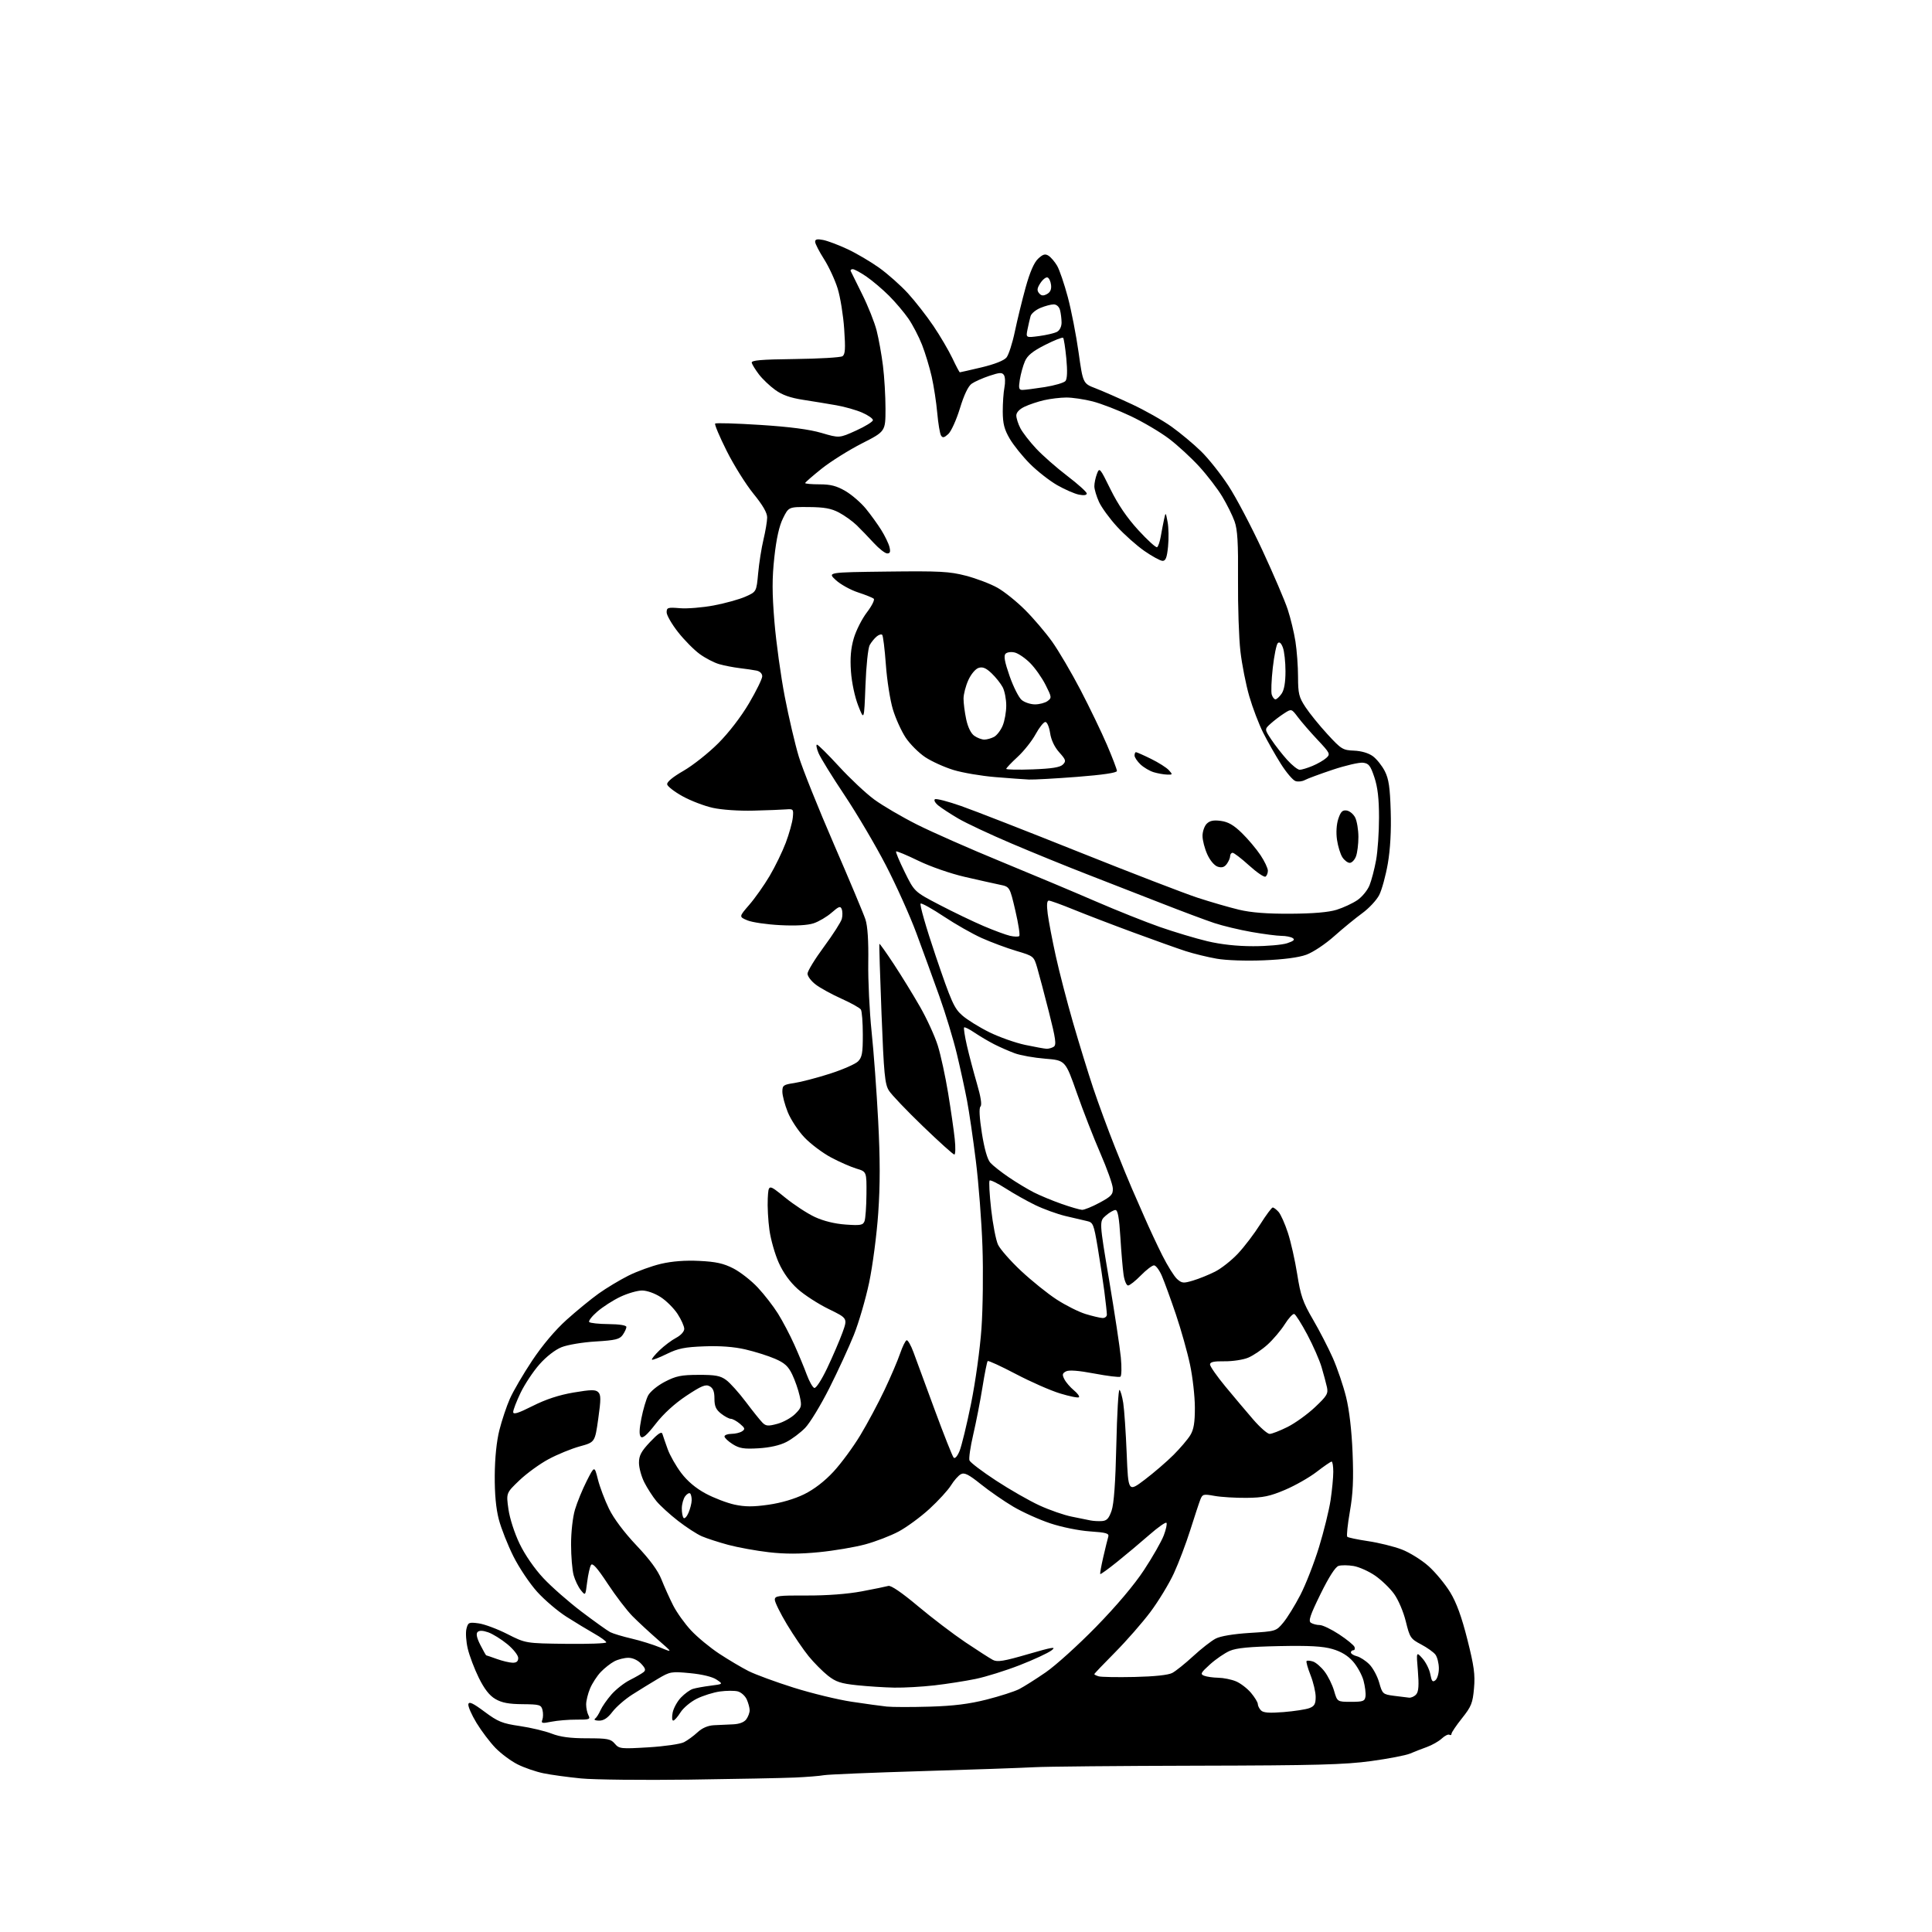 <?xml version="1.0" encoding="UTF-8" standalone="no"?>
<svg 
  version="1.1" 
  xmlns="http://www.w3.org/2000/svg" 
  xmlns:xlink="http://www.w3.org/1999/xlink" 
  xmlns:svg="http://www.w3.org/2000/svg"
  xmlns:rdf="http://www.w3.org/1999/02/22-rdf-syntax-ns#"
  xmlns:cc="http://creativecommons.org/ns#"
  xmlns:dc="http://purl.org/dc/elements/1.1/"
  viewBox="0 0 768 768"
  width="768"
  height="768"
>
<style>svg {background-color: white; }</style>"
<path stroke="none" fill="black" fill-rule="evenodd" d="M274.00,707.43C255.57,707.67 236.23,707.46 231.01,706.96C225.79,706.45 219.04,705.53 216.01,704.90C212.98,704.28 208.35,702.68 205.72,701.35C203.08,700.02 199.15,697.09 196.96,694.84C194.78,692.59 191.39,688.11 189.42,684.88C187.46,681.64 186.00,678.30 186.18,677.45C186.42,676.27 187.97,676.98 192.60,680.43C197.95,684.41 199.66,685.11 206.60,686.12C210.94,686.76 216.65,688.11 219.29,689.14C222.72,690.47 226.68,691.00 233.31,691.00C241.52,691.00 242.76,691.24 244.39,693.14C246.13,695.18 246.77,695.25 257.76,694.59C264.10,694.21 270.46,693.29 271.90,692.55C273.33,691.81 275.76,690.03 277.30,688.60C279.12,686.91 281.40,685.93 283.80,685.80C285.84,685.70 289.26,685.54 291.41,685.45C293.90,685.34 295.80,684.62 296.66,683.45C297.40,682.44 298.00,680.82 298.00,679.86C298.00,678.89 297.47,676.94 296.83,675.52C296.18,674.11 294.58,672.68 293.26,672.35C291.94,672.02 288.75,672.04 286.18,672.39C283.61,672.74 279.48,674.04 277.00,675.26C274.52,676.49 271.60,678.95 270.50,680.71C269.40,682.48 268.11,683.94 267.62,683.96C267.14,683.98 267.04,682.55 267.39,680.79C267.75,679.02 269.23,676.32 270.69,674.80C272.16,673.27 274.27,671.73 275.39,671.38C276.51,671.02 279.69,670.44 282.46,670.09C287.50,669.45 287.50,669.45 284.81,667.65C283.17,666.55 279.09,665.56 274.34,665.11C266.85,664.39 266.36,664.48 261.53,667.35C258.76,668.99 254.18,671.81 251.34,673.62C248.50,675.43 244.96,678.50 243.47,680.45C241.57,682.95 239.98,684.00 238.13,683.98C236.68,683.98 235.96,683.64 236.52,683.23C237.08,682.83 238.06,681.32 238.69,679.87C239.33,678.43 241.30,675.59 243.08,673.56C244.86,671.54 248.15,668.95 250.41,667.82C252.66,666.69 255.08,665.29 255.78,664.73C256.80,663.92 256.60,663.21 254.86,661.35C253.53,659.94 251.50,659.00 249.78,659.00C248.19,659.00 245.69,659.63 244.20,660.41C242.72,661.19 240.29,663.10 238.80,664.66C237.32,666.22 235.41,669.17 234.55,671.22C233.70,673.26 233.00,676.10 233.00,677.53C233.00,678.96 233.42,680.92 233.93,681.88C234.77,683.44 234.29,683.62 229.18,683.58C226.06,683.56 221.58,683.93 219.23,684.40C215.49,685.15 215.04,685.06 215.59,683.63C215.93,682.73 215.96,680.98 215.65,679.75C215.13,677.68 214.49,677.50 207.71,677.44C202.23,677.40 199.47,676.87 196.93,675.39C194.55,674.00 192.54,671.42 190.33,666.95C188.58,663.40 186.61,658.19 185.94,655.36C185.27,652.53 185.04,648.98 185.42,647.48C186.06,644.93 186.37,644.79 190.25,645.31C192.53,645.61 197.67,647.53 201.68,649.56C208.95,653.25 208.95,653.25 224.98,653.45C233.79,653.56 241.00,653.30 241.00,652.87C241.00,652.44 238.86,650.87 236.25,649.40C233.64,647.92 228.66,644.90 225.20,642.70C221.73,640.50 216.48,636.03 213.54,632.78C210.59,629.52 206.34,623.18 204.09,618.68C201.84,614.18 199.23,607.58 198.29,604.00C197.15,599.64 196.62,593.87 196.67,586.50C196.72,579.56 197.40,572.91 198.51,568.50C199.48,564.65 201.35,559.04 202.68,556.03C204.00,553.03 208.00,546.19 211.56,540.84C215.63,534.73 220.73,528.69 225.27,524.61C229.25,521.04 234.97,516.35 238.00,514.19C241.03,512.03 246.31,508.85 249.75,507.12C253.19,505.39 259.04,503.26 262.75,502.39C267.21,501.35 272.39,500.95 278.00,501.23C284.61,501.55 287.62,502.22 291.52,504.22C294.28,505.64 298.65,509.05 301.22,511.81C303.80,514.56 307.41,519.22 309.25,522.16C311.09,525.10 314.01,530.65 315.74,534.50C317.47,538.35 319.70,543.71 320.69,546.42C321.69,549.12 323.04,551.51 323.69,551.73C324.37,551.96 326.57,548.58 328.84,543.81C331.01,539.24 333.73,532.92 334.88,529.77C336.96,524.04 336.96,524.04 329.41,520.36C325.25,518.33 319.71,514.75 317.09,512.39C314.00,509.61 311.35,505.94 309.57,501.97C308.05,498.59 306.38,492.73 305.86,488.93C305.33,485.13 305.03,479.48 305.20,476.36C305.50,470.69 305.50,470.69 312.00,475.97C315.57,478.88 320.93,482.39 323.91,483.77C327.34,485.37 331.80,486.47 336.14,486.78C342.08,487.20 343.05,487.03 343.66,485.44C344.04,484.44 344.39,479.60 344.43,474.69C344.50,465.75 344.50,465.75 340.45,464.54C338.22,463.87 333.68,461.88 330.36,460.11C327.03,458.34 322.29,454.78 319.82,452.20C317.35,449.61 314.35,445.08 313.16,442.12C311.97,439.16 311.00,435.49 311.00,433.98C311.00,431.46 311.40,431.17 315.75,430.52C318.36,430.13 324.69,428.48 329.82,426.84C334.94,425.20 340.01,422.99 341.07,421.93C342.69,420.31 343.00,418.58 342.98,411.25C342.98,406.44 342.63,401.96 342.21,401.31C341.80,400.66 338.32,398.71 334.48,396.99C330.65,395.27 326.05,392.75 324.26,391.38C322.46,390.02 321.00,388.07 321.00,387.05C321.00,386.04 323.94,381.22 327.54,376.35C331.13,371.48 334.33,366.49 334.64,365.25C334.96,364.02 334.94,362.28 334.60,361.40C334.09,360.06 333.44,360.29 330.58,362.80C328.71,364.44 325.49,366.34 323.44,367.02C321.02,367.82 316.31,368.08 310.10,367.76C304.82,367.49 298.97,366.64 297.11,365.86C293.72,364.44 293.72,364.44 297.83,359.69C300.10,357.08 303.74,351.92 305.93,348.22C308.12,344.52 311.01,338.57 312.36,335.00C313.70,331.42 314.96,326.92 315.15,325.00C315.48,321.66 315.37,321.51 312.50,321.74C310.85,321.88 305.00,322.10 299.50,322.24C293.71,322.39 286.91,321.92 283.34,321.13C279.95,320.38 274.55,318.31 271.34,316.53C268.13,314.76 265.37,312.63 265.21,311.81C265.02,310.87 267.42,308.87 271.70,306.41C275.43,304.26 281.64,299.34 285.49,295.49C289.71,291.27 294.59,284.92 297.75,279.56C300.64,274.65 303.00,269.83 303.00,268.84C303.00,267.77 302.08,266.85 300.75,266.58C299.51,266.33 296.48,265.88 294.00,265.59C291.52,265.29 287.87,264.58 285.89,264.01C283.90,263.45 280.42,261.64 278.16,260.00C275.90,258.36 272.01,254.43 269.52,251.26C267.04,248.09 265.00,244.56 265.00,243.42C265.00,241.52 265.46,241.37 270.28,241.77C273.18,242.01 279.24,241.52 283.75,240.67C288.25,239.82 293.91,238.25 296.32,237.18C300.70,235.24 300.70,235.24 301.38,227.87C301.75,223.82 302.70,217.80 303.49,214.50C304.28,211.20 304.94,207.26 304.96,205.75C304.99,203.87 303.26,200.87 299.50,196.25C296.48,192.54 291.69,184.88 288.86,179.23C286.03,173.58 283.97,168.70 284.29,168.38C284.60,168.06 292.65,168.30 302.18,168.91C314.01,169.67 321.74,170.68 326.57,172.10C333.64,174.18 333.64,174.18 340.32,171.15C343.99,169.49 347.00,167.62 347.00,167.01C347.00,166.39 345.09,165.05 342.75,164.03C340.41,163.00 335.80,161.69 332.50,161.11C329.20,160.53 323.25,159.55 319.28,158.94C314.15,158.15 310.93,157.01 308.14,154.98C305.97,153.42 303.07,150.64 301.68,148.82C300.29,146.99 299.01,144.92 298.83,144.22C298.57,143.22 302.37,142.89 316.00,142.72C325.62,142.60 334.12,142.10 334.88,141.61C335.99,140.90 336.13,138.71 335.58,130.80C335.21,125.35 334.04,118.10 332.98,114.69C331.93,111.29 329.49,106.03 327.56,103.00C325.63,99.97 324.04,96.88 324.03,96.12C324.01,95.11 324.84,94.92 327.25,95.40C329.04,95.76 333.38,97.39 336.89,99.04C340.41,100.68 346.08,104.02 349.49,106.45C352.90,108.89 358.05,113.46 360.94,116.62C363.82,119.78 368.38,125.62 371.06,129.59C373.75,133.57 377.13,139.34 378.59,142.41C380.04,145.49 381.38,148.00 381.55,148.00C381.73,148.00 385.61,147.11 390.19,146.03C395.36,144.80 399.10,143.32 400.09,142.12C400.96,141.05 402.45,136.43 403.41,131.84C404.37,127.25 406.30,119.37 407.69,114.31C409.40,108.17 411.04,104.37 412.66,102.85C414.57,101.06 415.46,100.80 416.79,101.64C417.73,102.23 419.27,104.03 420.22,105.64C421.16,107.25 423.07,112.86 424.47,118.10C425.87,123.35 427.79,133.22 428.75,140.04C430.50,152.44 430.50,152.44 435.50,154.36C438.25,155.42 444.75,158.27 449.94,160.69C455.14,163.12 462.24,167.13 465.72,169.62C469.20,172.11 474.47,176.50 477.43,179.39C480.39,182.28 485.30,188.46 488.34,193.13C491.39,197.80 497.47,209.36 501.86,218.83C506.26,228.30 510.77,238.85 511.89,242.27C513.02,245.70 514.40,251.43 514.96,255.00C515.52,258.57 515.99,264.90 515.99,269.05C516.00,275.71 516.35,277.14 518.92,281.05C520.52,283.50 524.46,288.36 527.67,291.85C533.15,297.82 533.79,298.22 538.23,298.39C541.16,298.51 544.01,299.35 545.73,300.60C547.25,301.72 549.39,304.40 550.49,306.56C552.06,309.67 552.55,313.02 552.83,322.50C553.07,330.28 552.66,337.60 551.68,343.29C550.84,348.12 549.30,353.74 548.26,355.78C547.21,357.83 544.18,361.07 541.53,363.00C538.88,364.93 533.85,369.04 530.36,372.15C526.79,375.33 521.93,378.56 519.25,379.53C516.18,380.64 510.20,381.42 502.34,381.74C495.34,382.03 487.41,381.76 483.67,381.10C480.10,380.48 474.54,379.12 471.33,378.09C468.13,377.05 458.75,373.71 450.50,370.66C442.25,367.62 431.57,363.52 426.76,361.56C421.96,359.60 417.53,358.00 416.92,358.00C416.16,358.00 416.03,359.67 416.48,363.25C416.85,366.14 418.29,373.68 419.68,380.00C421.07,386.32 424.17,398.27 426.56,406.54C428.96,414.81 432.56,426.51 434.57,432.54C436.59,438.57 440.47,449.12 443.21,456.00C445.94,462.88 448.99,470.30 449.97,472.50C450.96,474.70 453.23,479.88 455.01,484.00C456.80,488.12 459.95,494.88 462.02,499.00C464.09,503.12 466.73,507.36 467.89,508.41C469.80,510.13 470.43,510.19 474.25,509.04C476.59,508.35 480.53,506.75 483.02,505.49C485.51,504.23 489.61,500.99 492.14,498.28C494.67,495.58 498.64,490.36 500.96,486.68C503.28,483.01 505.52,480.00 505.93,480.00C506.35,480.00 507.39,480.79 508.25,481.75C509.11,482.71 510.77,486.43 511.94,490.00C513.12,493.57 514.79,501.00 515.66,506.50C517.02,515.08 517.90,517.63 521.91,524.50C524.48,528.90 528.04,535.80 529.83,539.84C531.61,543.88 533.98,550.85 535.09,555.34C536.37,560.51 537.31,568.62 537.67,577.50C538.10,588.10 537.84,593.78 536.59,600.89C535.69,606.06 535.22,610.56 535.56,610.89C535.89,611.22 539.61,612.00 543.83,612.63C548.05,613.25 554.07,614.74 557.20,615.93C560.34,617.13 565.16,620.14 567.92,622.61C570.67,625.09 574.53,629.76 576.49,632.99C578.98,637.08 581.04,642.74 583.29,651.68C585.96,662.25 586.43,665.66 585.94,671.13C585.43,676.99 584.87,678.38 581.18,683.01C578.88,685.90 577.00,688.68 577.00,689.19C577.00,689.70 576.62,689.88 576.15,689.59C575.68,689.31 574.33,689.98 573.14,691.08C571.95,692.19 569.30,693.70 567.24,694.45C565.18,695.19 562.15,696.37 560.50,697.08C558.85,697.78 551.88,699.12 545.00,700.06C534.56,701.48 523.19,701.79 476.00,701.89C444.93,701.96 415.68,702.23 411.00,702.50C406.32,702.76 386.30,703.46 366.50,704.05C346.70,704.64 329.15,705.37 327.50,705.67C325.85,705.98 320.68,706.39 316.00,706.60C311.32,706.81 292.43,707.18 274.00,707.43zM510.25,680.58C514.51,680.23 519.12,679.53 520.50,679.00C522.51,678.24 523.00,677.36 523.00,674.56C523.00,672.64 522.08,668.75 520.96,665.91C519.84,663.07 519.13,660.53 519.39,660.28C519.64,660.02 520.78,660.11 521.93,660.48C523.07,660.84 525.14,662.63 526.53,664.45C527.92,666.27 529.63,669.73 530.32,672.13C531.59,676.50 531.59,676.50 537.04,676.50C541.88,676.50 542.53,676.25 542.81,674.33C542.98,673.13 542.62,670.31 542.02,668.06C541.41,665.81 539.54,662.40 537.85,660.48C535.77,658.12 533.13,656.52 529.64,655.51C525.80,654.40 520.46,654.11 508.50,654.35C496.77,654.59 491.53,655.09 488.86,656.24C486.86,657.10 483.33,659.52 481.01,661.61C477.32,664.94 477.03,665.50 478.65,666.13C479.67,666.53 482.20,666.89 484.28,666.93C486.36,666.97 489.53,667.61 491.33,668.36C493.12,669.11 495.81,671.17 497.30,672.94C498.78,674.71 500.00,676.70 500.00,677.38C500.00,678.05 500.56,679.18 501.25,679.90C502.17,680.86 504.53,681.03 510.25,680.58zM369.56,678.42C379.05,678.14 385.22,677.37 392.18,675.61C397.45,674.27 403.27,672.40 405.13,671.45C406.98,670.50 411.73,667.51 415.67,664.79C419.62,662.08 428.63,653.93 435.71,646.68C443.78,638.42 450.89,630.01 454.75,624.13C458.15,618.98 461.68,612.78 462.61,610.36C463.53,607.94 464.01,605.68 463.67,605.33C463.33,604.99 460.22,607.19 456.77,610.22C453.32,613.24 447.61,618.03 444.08,620.86C440.56,623.69 437.54,625.87 437.37,625.71C437.21,625.55 437.75,622.51 438.57,618.96C439.39,615.41 440.28,611.78 440.55,610.89C440.96,609.54 439.80,609.20 433.27,608.75C428.88,608.45 422.02,607.06 417.50,605.55C413.10,604.09 406.48,601.10 402.79,598.92C399.10,596.74 393.31,592.73 389.92,590.01C385.03,586.09 383.38,585.26 381.96,586.02C380.98,586.54 379.21,588.54 378.03,590.46C376.84,592.37 372.99,596.58 369.46,599.82C365.92,603.06 360.42,607.09 357.23,608.80C354.04,610.50 348.07,612.80 343.96,613.91C339.86,615.02 331.62,616.42 325.65,617.01C318.00,617.77 312.10,617.78 305.65,617.04C300.62,616.46 293.35,615.14 289.50,614.11C285.65,613.07 280.91,611.53 278.97,610.69C277.03,609.85 272.78,607.09 269.51,604.55C266.25,602.02 262.39,598.49 260.93,596.72C259.47,594.95 257.32,591.61 256.14,589.29C254.96,586.97 254.00,583.46 254.00,581.48C254.00,578.60 254.88,576.95 258.43,573.19C261.63,569.81 263.00,568.92 263.32,570.00C263.57,570.83 264.50,573.52 265.39,576.00C266.27,578.48 268.70,582.75 270.77,585.50C273.26,588.79 276.59,591.60 280.52,593.71C283.81,595.48 288.98,597.45 292.00,598.11C296.18,599.01 299.42,599.02 305.50,598.15C310.48,597.44 315.82,595.87 319.66,593.99C323.62,592.04 327.77,588.85 331.31,585.03C334.34,581.76 339.13,575.26 341.96,570.57C344.79,565.89 349.13,557.78 351.60,552.55C354.08,547.32 356.87,540.80 357.80,538.05C358.74,535.31 359.90,532.94 360.39,532.78C360.88,532.63 362.10,534.75 363.11,537.50C364.11,540.25 367.93,550.60 371.58,560.50C375.23,570.40 378.61,578.92 379.09,579.43C379.60,579.97 380.56,578.91 381.42,576.84C382.23,574.90 384.30,566.41 386.01,557.96C387.77,549.27 389.57,536.28 390.15,528.05C390.71,520.05 390.89,505.40 390.54,495.50C390.20,485.60 389.02,470.30 387.92,461.50C386.83,452.70 385.25,441.90 384.41,437.50C383.58,433.10 381.76,424.77 380.38,419.00C379.00,413.23 375.86,402.88 373.40,396.00C370.95,389.12 366.85,377.88 364.30,371.00C361.76,364.12 356.29,351.98 352.17,344.00C348.04,336.02 340.64,323.48 335.73,316.12C330.81,308.77 326.16,301.23 325.38,299.37C324.61,297.52 324.33,296.00 324.76,296.00C325.20,296.00 329.14,299.91 333.52,304.68C337.90,309.46 344.19,315.36 347.49,317.79C350.80,320.23 358.45,324.71 364.50,327.76C370.55,330.80 385.62,337.45 398.00,342.53C410.38,347.62 427.28,354.72 435.56,358.31C443.84,361.90 455.32,366.48 461.06,368.49C466.80,370.49 475.27,373.03 479.87,374.13C485.32,375.43 491.69,376.13 498.15,376.13C503.61,376.13 509.69,375.60 511.66,374.95C514.28,374.08 514.87,373.53 513.87,372.90C513.12,372.42 511.10,372.02 509.38,372.02C507.67,372.01 502.33,371.32 497.53,370.48C492.73,369.64 486.04,368.04 482.65,366.91C479.27,365.79 469.75,362.22 461.50,358.99C453.25,355.76 439.98,350.58 432.00,347.49C424.02,344.40 410.55,338.91 402.06,335.29C393.57,331.68 384.09,327.23 381.00,325.42C377.90,323.61 374.32,321.27 373.02,320.22C371.72,319.17 371.12,318.05 371.66,317.71C372.21,317.37 376.89,318.59 382.08,320.41C387.26,322.22 408.38,330.47 429.00,338.72C449.62,346.97 470.77,355.12 476.00,356.84C481.23,358.55 488.65,360.70 492.50,361.62C497.35,362.78 503.64,363.27 513.00,363.22C522.00,363.17 528.11,362.65 531.33,361.65C533.99,360.82 537.69,359.10 539.57,357.82C541.44,356.55 543.62,353.89 544.41,351.91C545.20,349.94 546.38,345.44 547.02,341.91C547.66,338.39 548.19,330.77 548.18,325.00C548.18,317.49 547.65,312.93 546.34,309.00C544.78,304.32 544.10,303.45 541.80,303.19C540.31,303.02 534.91,304.27 529.80,305.97C524.68,307.68 519.68,309.53 518.69,310.08C517.69,310.64 516.03,310.83 515.00,310.50C513.96,310.17 511.35,307.11 509.19,303.69C507.03,300.27 503.86,294.69 502.14,291.28C500.42,287.88 497.93,281.34 496.60,276.75C495.27,272.16 493.69,264.15 493.09,258.95C492.48,253.75 492.05,240.95 492.13,230.50C492.24,215.71 491.94,210.55 490.75,207.23C489.91,204.88 487.71,200.45 485.86,197.38C484.01,194.30 479.90,188.94 476.71,185.45C473.53,181.97 468.13,177.00 464.71,174.41C461.30,171.82 454.45,167.77 449.50,165.42C444.55,163.07 437.74,160.44 434.36,159.57C430.98,158.71 426.25,158.01 423.86,158.02C421.46,158.04 417.49,158.51 415.04,159.08C412.59,159.64 409.10,160.81 407.29,161.67C405.24,162.64 404.00,163.96 404.00,165.16C404.00,166.23 404.72,168.50 405.61,170.21C406.49,171.92 409.30,175.55 411.86,178.29C414.41,181.03 419.99,185.93 424.25,189.18C428.51,192.43 432.00,195.58 432.00,196.17C432.00,196.85 430.83,197.02 428.87,196.62C427.15,196.28 423.27,194.58 420.25,192.86C417.23,191.13 412.37,187.33 409.45,184.41C406.53,181.49 402.90,176.99 401.39,174.41C399.22,170.70 398.64,168.43 398.61,163.61C398.60,160.25 398.90,155.93 399.28,154.00C399.66,152.07 399.58,149.88 399.10,149.13C398.37,147.98 397.44,148.02 393.32,149.39C390.62,150.29 387.44,151.70 386.26,152.53C384.87,153.50 383.21,156.98 381.58,162.34C380.18,166.91 378.10,171.50 376.96,172.54C375.31,174.03 374.71,174.15 374.07,173.11C373.62,172.39 372.95,168.36 372.57,164.15C372.20,159.94 371.20,153.45 370.36,149.71C369.51,145.98 367.79,140.28 366.52,137.05C365.25,133.82 362.83,129.16 361.13,126.69C359.43,124.22 355.96,120.12 353.42,117.58C350.88,115.04 346.85,111.62 344.47,109.98C342.09,108.34 339.62,107.00 338.99,107.00C338.35,107.00 337.98,107.34 338.17,107.75C338.35,108.16 340.41,112.33 342.74,117.00C345.07,121.67 347.66,128.17 348.48,131.42C349.31,134.68 350.44,140.97 350.99,145.40C351.55,149.83 352.00,157.51 352.00,162.47C351.99,171.50 351.99,171.50 342.59,176.28C337.42,178.92 330.25,183.42 326.65,186.28C323.06,189.15 320.09,191.73 320.06,192.02C320.03,192.30 322.59,192.53 325.76,192.53C330.21,192.53 332.57,193.15 336.10,195.21C338.61,196.69 342.25,199.83 344.18,202.20C346.11,204.56 348.87,208.38 350.30,210.67C351.74,212.96 353.21,216.00 353.57,217.42C354.05,219.35 353.83,220.00 352.69,220.00C351.85,220.00 349.44,218.12 347.33,215.83C345.23,213.53 342.15,210.35 340.50,208.75C338.85,207.16 335.70,204.90 333.50,203.74C330.43,202.11 327.64,201.61 321.50,201.56C313.50,201.50 313.50,201.50 311.26,206.02C309.74,209.07 308.63,214.08 307.82,221.44C306.89,229.94 306.90,235.63 307.85,247.20C308.53,255.37 310.38,268.78 311.97,277.00C313.56,285.21 316.06,295.89 317.52,300.72C318.98,305.55 325.25,321.20 331.45,335.50C337.65,349.80 343.31,363.30 344.03,365.50C344.89,368.12 345.28,373.99 345.15,382.56C345.04,389.74 345.64,402.12 346.47,410.06C347.31,418.00 348.49,433.99 349.09,445.58C349.88,460.74 349.89,471.03 349.11,482.23C348.52,490.80 346.89,503.21 345.50,509.83C344.10,516.45 341.36,525.83 339.41,530.68C337.46,535.53 333.09,545.03 329.69,551.78C326.29,558.53 321.96,565.66 320.07,567.60C318.18,569.55 314.80,572.09 312.56,573.23C309.98,574.56 305.95,575.46 301.50,575.72C295.71,576.06 293.94,575.77 291.25,574.08C289.46,572.95 288.00,571.57 288.00,571.01C288.00,570.46 289.24,569.99 290.75,569.98C292.26,569.98 294.18,569.52 295.00,568.96C296.28,568.11 296.15,567.67 294.14,565.98C292.84,564.89 291.21,564.00 290.52,564.00C289.83,564.00 288.08,563.07 286.63,561.93C284.59,560.32 284.00,558.98 284.00,555.96C284.00,553.14 283.47,551.79 282.07,551.04C280.49,550.19 278.81,550.89 272.82,554.86C268.16,557.96 263.74,562.00 260.66,565.98C257.27,570.36 255.51,571.91 254.77,571.17C254.03,570.43 254.09,568.24 254.96,563.82C255.64,560.36 256.84,556.28 257.62,554.77C258.43,553.21 261.32,550.82 264.27,549.28C268.70,546.98 270.75,546.55 277.67,546.53C284.41,546.51 286.34,546.87 288.67,548.58C290.23,549.72 293.75,553.65 296.50,557.30C299.25,560.96 302.23,564.67 303.11,565.55C304.48,566.91 305.37,566.98 309.02,565.99C311.38,565.36 314.56,563.59 316.09,562.07C318.67,559.49 318.79,559.00 317.88,554.90C317.34,552.48 316.01,548.64 314.91,546.36C313.34,543.09 311.89,541.77 308.03,540.11C305.34,538.95 300.07,537.29 296.32,536.42C291.80,535.37 286.30,534.95 280.00,535.19C272.17,535.48 269.54,536.01 265.04,538.22C262.03,539.70 259.39,540.72 259.16,540.49C258.92,540.26 260.27,538.59 262.14,536.78C264.02,534.98 267.00,532.73 268.78,531.80C270.63,530.82 272.00,529.31 272.00,528.25C272.00,527.23 270.81,524.57 269.36,522.34C267.91,520.10 264.90,517.09 262.66,515.64C260.32,514.12 257.18,513.00 255.24,513.00C253.39,513.00 249.51,514.12 246.62,515.49C243.73,516.85 239.60,519.51 237.43,521.39C235.27,523.26 233.83,525.13 234.23,525.54C234.63,525.95 238.11,526.32 241.98,526.35C246.26,526.39 249.00,526.83 249.00,527.49C249.00,528.07 248.35,529.49 247.55,530.63C246.31,532.39 244.70,532.78 236.80,533.26C231.65,533.56 225.59,534.58 223.22,535.53C220.66,536.55 217.13,539.30 214.43,542.37C211.94,545.19 208.58,550.26 206.95,553.64C205.33,557.02 204.00,560.46 204.00,561.29C204.00,562.41 205.93,561.82 211.75,558.89C217.01,556.24 222.23,554.53 228.00,553.55C234.94,552.38 236.74,552.35 237.81,553.41C238.90,554.47 238.90,556.32 237.81,564.00C236.50,573.30 236.50,573.30 230.50,574.95C227.20,575.85 221.63,578.13 218.12,580.01C214.61,581.88 209.37,585.69 206.47,588.46C201.20,593.50 201.20,593.50 202.11,599.91C202.63,603.60 204.52,609.45 206.55,613.67C208.68,618.09 212.43,623.52 215.97,627.31C219.21,630.78 226.06,636.79 231.18,640.67C236.31,644.55 241.43,648.21 242.56,648.80C243.70,649.39 247.52,650.54 251.06,651.36C254.60,652.18 259.75,653.79 262.50,654.93C267.50,657.01 267.50,657.01 261.50,651.79C258.20,648.92 253.66,644.71 251.41,642.44C249.17,640.17 244.73,634.36 241.55,629.53C237.38,623.20 235.53,621.14 234.93,622.12C234.46,622.87 233.78,625.93 233.40,628.93C232.72,634.38 232.72,634.38 230.89,632.11C229.88,630.86 228.59,628.19 228.03,626.17C227.47,624.15 227.01,618.64 227.01,613.93C227.00,609.04 227.67,603.09 228.57,600.07C229.44,597.16 231.53,592.05 233.23,588.71C236.31,582.64 236.31,582.64 237.67,588.07C238.42,591.06 240.40,596.31 242.08,599.75C243.97,603.64 248.11,609.15 253.01,614.33C258.36,619.98 261.55,624.33 262.94,627.85C264.07,630.70 266.15,635.34 267.58,638.15C269.00,640.96 272.22,645.46 274.72,648.13C277.22,650.81 282.25,654.96 285.89,657.36C289.52,659.75 294.75,662.85 297.50,664.25C300.25,665.64 308.35,668.62 315.50,670.87C322.65,673.12 333.00,675.63 338.50,676.46C344.00,677.29 350.30,678.16 352.50,678.39C354.70,678.62 362.37,678.63 369.56,678.42zM560.13,674.85C561.02,674.93 562.32,674.32 563.01,673.48C563.92,672.39 564.09,669.80 563.63,664.23C562.98,656.50 562.98,656.50 565.45,659.25C566.80,660.77 568.21,663.59 568.57,665.53C569.11,668.38 569.49,668.83 570.62,667.90C571.38,667.27 571.99,665.12 571.97,663.13C571.95,661.13 571.33,658.71 570.60,657.73C569.86,656.76 567.29,654.93 564.88,653.66C560.74,651.48 560.41,650.97 558.83,644.54C557.90,640.73 555.85,635.92 554.18,633.62C552.55,631.35 549.14,628.08 546.63,626.34C544.11,624.61 540.26,622.88 538.07,622.51C535.88,622.14 533.19,622.12 532.09,622.47C530.81,622.88 528.26,626.87 524.92,633.66C520.77,642.13 520.01,644.39 521.12,645.09C521.88,645.58 523.45,645.98 524.61,645.98C525.77,645.99 529.24,647.66 532.33,649.69C535.41,651.72 538.16,653.97 538.44,654.69C538.71,655.41 538.50,656.00 537.97,656.00C537.44,656.00 537.00,656.40 537.00,656.89C537.00,657.38 538.05,658.05 539.34,658.37C540.63,658.69 542.87,660.14 544.32,661.59C545.76,663.03 547.53,666.31 548.25,668.86C549.51,673.34 549.71,673.52 554.03,674.10C556.49,674.43 559.23,674.77 560.13,674.85zM355.50,670.86C351.65,670.79 344.99,670.36 340.70,669.91C334.24,669.23 332.24,668.57 329.09,666.08C327.00,664.42 323.57,660.97 321.47,658.40C319.37,655.83 315.48,650.12 312.82,645.71C310.17,641.29 308.00,636.89 308.00,635.93C308.00,634.36 309.26,634.19 320.75,634.24C328.72,634.27 336.88,633.65 342.50,632.60C347.45,631.67 352.23,630.69 353.13,630.43C354.15,630.12 358.52,633.11 364.89,638.46C370.47,643.14 378.96,649.60 383.76,652.83C388.57,656.05 393.48,659.21 394.68,659.84C396.46,660.78 398.99,660.37 408.68,657.55C418.45,654.71 420.07,654.45 418.00,656.05C416.62,657.11 410.94,659.75 405.37,661.92C399.80,664.09 391.91,666.56 387.83,667.40C383.76,668.24 376.39,669.39 371.46,669.96C366.53,670.52 359.35,670.93 355.50,670.86zM451.00,666.62C458.93,666.44 464.41,665.86 466.00,665.02C467.38,664.29 471.12,661.29 474.32,658.34C477.52,655.39 481.53,652.26 483.25,651.37C485.18,650.37 490.32,649.52 496.81,649.11C507.17,648.47 507.27,648.44 510.12,645.02C511.70,643.13 514.75,638.19 516.90,634.04C519.05,629.89 522.39,621.33 524.33,615.00C526.27,608.67 528.34,600.26 528.93,596.31C529.52,592.35 530.00,587.29 530.00,585.06C530.00,582.83 529.70,581.00 529.34,581.00C528.98,581.00 526.31,582.83 523.41,585.07C520.51,587.31 514.85,590.53 510.82,592.24C504.78,594.80 502.10,595.36 495.50,595.42C491.10,595.46 485.38,595.11 482.78,594.64C478.37,593.84 478.00,593.94 477.14,596.14C476.63,597.44 474.84,602.88 473.15,608.23C471.46,613.58 468.52,621.33 466.62,625.45C464.72,629.57 460.54,636.44 457.35,640.72C454.15,645.00 447.81,652.24 443.27,656.82C438.72,661.40 435.00,665.30 435.00,665.50C435.00,665.69 435.79,666.09 436.75,666.37C437.71,666.66 444.12,666.77 451.00,666.62zM203.75,660.96C205.32,660.99 206.00,660.42 206.00,659.07C206.00,658.00 204.05,655.54 201.65,653.57C199.25,651.60 195.84,649.49 194.07,648.87C191.91,648.12 190.52,648.08 189.84,648.76C189.17,649.43 189.53,651.12 190.94,653.88C192.10,656.15 193.14,658.01 193.27,658.02C193.40,658.02 195.30,658.68 197.50,659.47C199.70,660.26 202.51,660.93 203.75,660.96zM438.00,604.65C439.97,604.53 440.79,603.64 441.88,600.50C442.81,597.79 443.42,589.34 443.76,574.27C444.03,562.04 444.60,552.25 445.01,552.51C445.43,552.77 446.10,555.12 446.51,557.74C446.92,560.36 447.53,569.40 447.88,577.83C448.50,593.16 448.50,593.16 455.06,588.19C458.67,585.45 463.81,581.03 466.47,578.37C469.14,575.70 472.15,572.17 473.16,570.51C474.54,568.25 474.99,565.52 474.98,559.50C474.97,555.10 474.11,547.45 473.06,542.50C472.02,537.55 469.48,528.55 467.44,522.50C465.39,516.45 462.89,509.59 461.89,507.25C460.89,504.91 459.47,503.00 458.74,503.00C458.01,503.00 455.65,504.80 453.50,507.00C451.35,509.20 449.07,511.00 448.43,511.00C447.79,511.00 446.98,509.09 446.64,506.75C446.30,504.41 445.72,497.66 445.36,491.75C444.88,483.98 444.34,481.00 443.40,481.00C442.69,481.00 440.95,482.01 439.54,483.25C436.96,485.50 436.96,485.50 440.92,509.00C443.09,521.92 445.18,535.70 445.55,539.62C445.93,543.53 445.84,546.98 445.37,547.27C444.89,547.56 440.23,546.99 435.00,546.00C428.69,544.81 424.91,544.52 423.74,545.15C422.28,545.92 422.17,546.47 423.12,548.29C423.74,549.51 425.44,551.47 426.88,552.66C428.32,553.85 429.23,555.09 428.90,555.42C428.57,555.76 425.20,555.08 421.40,553.92C417.61,552.77 409.69,549.28 403.81,546.19C397.92,543.09 392.89,540.78 392.62,541.05C392.35,541.32 391.41,546.03 390.53,551.52C389.65,557.01 388.00,565.45 386.87,570.29C385.74,575.12 385.07,579.74 385.38,580.54C385.69,581.35 390.43,584.95 395.92,588.54C401.41,592.14 409.19,596.59 413.20,598.43C417.22,600.28 422.98,602.28 426.00,602.88C429.02,603.49 432.40,604.17 433.50,604.40C434.60,604.62 436.62,604.74 438.00,604.65zM273.70,601.33C274.37,599.77 274.93,597.56 274.95,596.42C274.98,595.27 274.71,594.04 274.35,593.68C273.99,593.32 273.11,593.81 272.38,594.77C271.66,595.72 271.05,597.89 271.03,599.58C271.01,601.28 271.34,603.00 271.75,603.41C272.16,603.82 273.04,602.89 273.70,601.33zM504.71,570.00C505.58,570.00 508.77,568.76 511.80,567.25C514.82,565.74 519.73,562.21 522.70,559.41C527.49,554.90 528.04,553.98 527.48,551.41C527.13,549.81 526.16,546.22 525.34,543.43C524.51,540.64 521.96,534.83 519.66,530.51C517.36,526.19 515.03,522.51 514.49,522.33C513.94,522.15 512.24,523.99 510.71,526.42C509.17,528.86 506.08,532.50 503.85,534.52C501.61,536.54 498.16,538.87 496.17,539.70C494.19,540.53 489.96,541.17 486.78,541.13C482.55,541.07 481.00,541.41 481.00,542.40C481.00,543.15 483.74,547.07 487.09,551.13C490.44,555.18 495.41,561.09 498.15,564.25C500.88,567.41 503.83,570.00 504.71,570.00zM438.25,523.93C439.21,523.97 440.00,523.36 440.00,522.57C440.00,521.79 439.54,517.62 438.99,513.32C438.43,509.02 437.23,501.10 436.33,495.73C434.79,486.59 434.52,485.92 432.09,485.39C430.67,485.08 426.80,484.17 423.50,483.38C420.20,482.58 414.80,480.62 411.50,479.02C408.20,477.42 402.91,474.44 399.74,472.40C396.57,470.36 393.71,468.96 393.39,469.28C393.06,469.61 393.33,474.74 394.00,480.69C394.66,486.63 395.89,492.97 396.72,494.76C397.56,496.56 401.67,501.24 405.87,505.18C410.07,509.11 416.44,514.24 420.03,516.57C423.62,518.90 428.79,521.50 431.53,522.34C434.26,523.17 437.29,523.89 438.25,523.93zM430.11,480.93C431.00,480.97 434.15,479.69 437.11,478.09C441.79,475.57 442.48,474.81 442.36,472.34C442.28,470.78 440.06,464.55 437.43,458.50C434.79,452.45 430.58,441.65 428.07,434.50C423.50,421.50 423.50,421.50 415.50,420.85C411.10,420.50 405.66,419.53 403.40,418.70C401.15,417.87 397.46,416.26 395.21,415.11C392.96,413.96 389.45,411.88 387.40,410.50C385.36,409.11 383.49,408.18 383.25,408.42C383.01,408.66 383.51,411.93 384.37,415.68C385.23,419.43 387.02,426.18 388.33,430.69C389.88,435.97 390.39,439.21 389.76,439.84C389.13,440.47 389.33,444.24 390.32,450.50C391.31,456.72 392.51,460.91 393.68,462.21C394.68,463.33 397.98,465.93 401.00,467.98C404.02,470.04 408.52,472.75 411.00,474.01C413.48,475.27 418.43,477.32 422.00,478.57C425.57,479.83 429.23,480.88 430.11,480.93zM379.35,458.95C378.88,458.92 373.26,453.86 366.87,447.70C360.47,441.54 354.39,435.17 353.37,433.55C351.74,430.98 351.36,427.05 350.42,403.05C349.83,387.90 349.44,375.36 349.57,375.19C349.69,375.02 352.25,378.62 355.26,383.19C358.27,387.76 362.97,395.40 365.70,400.17C368.44,404.94 371.63,411.92 372.80,415.67C373.97,419.43 375.81,427.90 376.89,434.50C377.97,441.10 379.16,449.31 379.52,452.75C379.89,456.19 379.81,458.98 379.35,458.95zM416.00,416.90C416.82,416.94 418.12,416.58 418.87,416.10C420.00,415.38 419.67,412.97 416.98,402.37C415.18,395.29 413.09,387.38 412.33,384.78C410.95,380.08 410.92,380.06 403.97,377.99C400.13,376.85 393.97,374.55 390.26,372.89C386.56,371.23 379.81,367.39 375.25,364.36C370.69,361.33 366.52,358.99 365.98,359.17C365.44,359.35 368.13,368.73 371.95,380.00C378.18,398.34 379.29,400.83 382.52,403.66C384.51,405.40 389.37,408.41 393.32,410.35C397.27,412.29 403.65,414.54 407.50,415.36C411.35,416.17 415.18,416.87 416.00,416.90zM405.17,372.10C405.54,371.77 404.84,367.23 403.62,362.00C401.40,352.50 401.40,352.50 397.45,351.69C395.28,351.24 389.00,349.84 383.50,348.57C377.85,347.27 369.83,344.48 365.06,342.16C360.41,339.90 356.43,338.24 356.21,338.46C355.98,338.69 357.53,342.39 359.65,346.68C363.50,354.50 363.50,354.50 373.50,359.71C379.00,362.58 386.88,366.36 391.00,368.12C395.12,369.88 399.85,371.62 401.50,372.00C403.15,372.38 404.80,372.42 405.17,372.10zM503.05,348.47C502.52,348.80 499.59,346.80 496.53,344.03C493.48,341.26 490.53,339.00 489.99,339.00C489.45,339.00 489.00,339.59 489.00,340.31C489.00,341.03 488.40,342.43 487.67,343.43C486.72,344.73 485.70,345.04 484.08,344.53C482.75,344.10 481.04,342.09 479.93,339.65C478.89,337.37 478.03,334.07 478.02,332.32C478.01,330.57 478.76,328.39 479.68,327.46C480.91,326.23 482.41,325.93 485.31,326.32C488.22,326.71 490.44,327.99 493.69,331.17C496.13,333.55 499.44,337.49 501.06,339.92C502.68,342.35 504.00,345.14 504.00,346.11C504.00,347.09 503.57,348.15 503.05,348.47zM536.55,343.00C535.72,343.00 534.40,341.99 533.60,340.75C532.81,339.51 531.85,336.40 531.48,333.82C531.06,331.00 531.27,327.71 531.99,325.52C532.94,322.66 533.65,321.95 535.32,322.19C536.49,322.36 538.02,323.62 538.71,325.00C539.40,326.38 539.98,329.83 539.99,332.68C539.99,335.54 539.56,339.02 539.02,340.43C538.49,341.85 537.37,343.00 536.55,343.00zM409.00,309.88C407.07,309.79 401.03,309.35 395.57,308.90C390.11,308.45 382.68,307.19 379.06,306.09C375.44,304.99 370.37,302.69 367.79,300.99C365.22,299.28 361.72,295.78 360.01,293.21C358.31,290.63 356.02,285.60 354.94,282.01C353.85,278.43 352.59,270.44 352.15,264.25C351.70,258.06 351.04,252.71 350.69,252.36C350.34,252.00 349.34,252.30 348.47,253.03C347.60,253.75 346.36,255.27 345.72,256.42C345.07,257.58 344.32,264.71 344.03,272.50C343.50,286.50 343.50,286.50 341.15,280.50C339.79,277.03 338.58,271.32 338.27,266.95C337.89,261.56 338.21,257.79 339.38,253.76C340.28,250.67 342.63,246.02 344.59,243.45C346.56,240.87 347.79,238.42 347.33,238.01C346.87,237.59 344.07,236.46 341.09,235.49C338.11,234.52 334.15,232.33 332.28,230.62C328.89,227.50 328.89,227.50 352.69,227.21C373.66,226.96 377.40,227.16 384.00,228.87C388.12,229.95 393.74,232.08 396.49,233.63C399.23,235.17 404.19,239.15 407.51,242.48C410.84,245.80 415.67,251.48 418.25,255.09C420.83,258.71 425.90,267.35 429.53,274.29C433.15,281.24 437.89,291.07 440.06,296.14C442.23,301.21 444.00,305.86 444.00,306.47C444.00,307.19 438.40,308.02 428.25,308.81C419.59,309.48 410.93,309.96 409.00,309.88zM463.90,307.91C462.58,307.87 460.20,307.44 458.62,306.97C457.03,306.49 454.67,305.10 453.37,303.88C452.07,302.65 451.00,301.05 451.00,300.33C451.00,299.60 451.25,299.00 451.56,299.00C451.87,299.00 454.57,300.19 457.55,301.66C460.53,303.12 463.72,305.14 464.64,306.16C466.22,307.90 466.18,308.00 463.90,307.91zM410.49,305.84C418.16,305.55 421.39,305.04 422.51,303.92C423.87,302.55 423.73,302.05 421.06,299.06C419.17,296.95 417.84,294.14 417.43,291.37C417.06,288.94 416.23,287.00 415.55,287.00C414.87,287.00 413.13,289.19 411.67,291.86C410.22,294.53 407.00,298.59 404.51,300.88C402.03,303.17 400.00,305.31 400.00,305.63C400.00,305.96 404.72,306.05 410.49,305.84zM516.65,306.00C517.43,306.00 519.72,305.31 521.75,304.46C523.77,303.62 526.23,302.20 527.22,301.30C528.91,299.77 528.74,299.40 523.75,294.09C520.86,291.02 517.35,286.97 515.95,285.10C513.39,281.70 513.39,281.70 510.45,283.59C508.83,284.63 506.41,286.47 505.08,287.68C502.65,289.88 502.65,289.88 505.37,293.99C506.87,296.25 509.70,299.87 511.66,302.05C513.63,304.22 515.87,306.00 516.65,306.00zM391.29,294.00C392.30,294.00 394.04,293.51 395.15,292.92C396.26,292.33 397.81,290.31 398.58,288.45C399.36,286.59 400.00,283.00 400.00,280.48C400.00,277.96 399.37,274.69 398.59,273.20C397.81,271.72 395.83,269.22 394.18,267.65C391.95,265.53 390.63,264.98 389.00,265.50C387.76,265.89 386.00,267.99 384.93,270.35C383.89,272.63 383.03,275.94 383.02,277.70C383.01,279.46 383.49,283.17 384.08,285.95C384.76,289.10 385.97,291.57 387.31,292.50C388.48,293.33 390.27,294.00 391.29,294.00zM411.42,280.00C413.18,280.00 415.43,279.41 416.42,278.68C418.13,277.43 418.09,277.12 415.61,272.22C414.17,269.38 411.42,265.48 409.48,263.55C407.55,261.61 404.81,259.74 403.41,259.39C401.98,259.03 400.36,259.24 399.74,259.86C398.92,260.68 399.34,263.03 401.33,268.74C402.82,273.01 404.98,277.29 406.13,278.25C407.28,279.21 409.66,280.00 411.42,280.00zM507.01,278.00C507.49,278.00 508.59,277.00 509.44,275.78C510.48,274.30 511.00,271.30 511.00,266.84C511.00,263.15 510.53,258.90 509.96,257.40C509.28,255.61 508.59,255.01 507.94,255.66C507.39,256.21 506.50,260.61 505.95,265.46C505.40,270.30 505.22,275.10 505.54,276.13C505.87,277.16 506.53,278.00 507.01,278.00zM462.12,222.95C461.23,222.92 457.99,221.15 454.92,219.02C451.85,216.89 446.94,212.52 444.01,209.32C441.08,206.12 437.86,201.70 436.86,199.50C435.86,197.30 435.03,194.52 435.02,193.32C435.01,192.11 435.47,189.90 436.04,188.39C437.06,185.72 437.21,185.91 441.47,194.57C444.44,200.60 448.02,205.85 452.52,210.76C456.18,214.75 459.53,217.79 459.97,217.52C460.41,217.24 461.06,215.33 461.42,213.26C461.78,211.19 462.36,208.15 462.72,206.50C463.37,203.50 463.37,203.50 464.14,207.50C464.56,209.70 464.64,214.09 464.32,217.25C463.88,221.68 463.37,222.99 462.12,222.95zM406.43,155.00C407.36,155.00 411.35,154.49 415.31,153.87C419.26,153.24 422.97,152.15 423.55,151.44C424.24,150.61 424.35,147.45 423.88,142.48C423.47,138.26 422.90,134.57 422.61,134.28C422.32,133.98 419.08,135.26 415.42,137.12C410.47,139.63 408.41,141.31 407.41,143.65C406.66,145.39 405.76,148.65 405.40,150.90C404.85,154.34 405.02,155.00 406.43,155.00zM413.06,133.59C415.97,133.20 419.17,132.45 420.17,131.91C421.26,131.33 421.99,129.83 421.99,128.21C421.98,126.72 421.70,124.49 421.37,123.25C421.01,121.91 419.99,121.00 418.85,121.00C417.80,121.00 415.42,121.63 413.56,122.41C411.71,123.18 409.96,124.65 409.67,125.66C409.38,126.67 408.84,129.03 408.46,130.89C407.78,134.29 407.78,134.29 413.06,133.59zM416.16,116.91C417.50,116.20 418.02,115.04 417.81,113.26C417.64,111.83 417.00,110.49 416.39,110.29C415.78,110.09 414.51,111.10 413.57,112.53C412.25,114.56 412.13,115.45 413.04,116.55C413.92,117.60 414.70,117.70 416.16,116.91z" />

</svg>